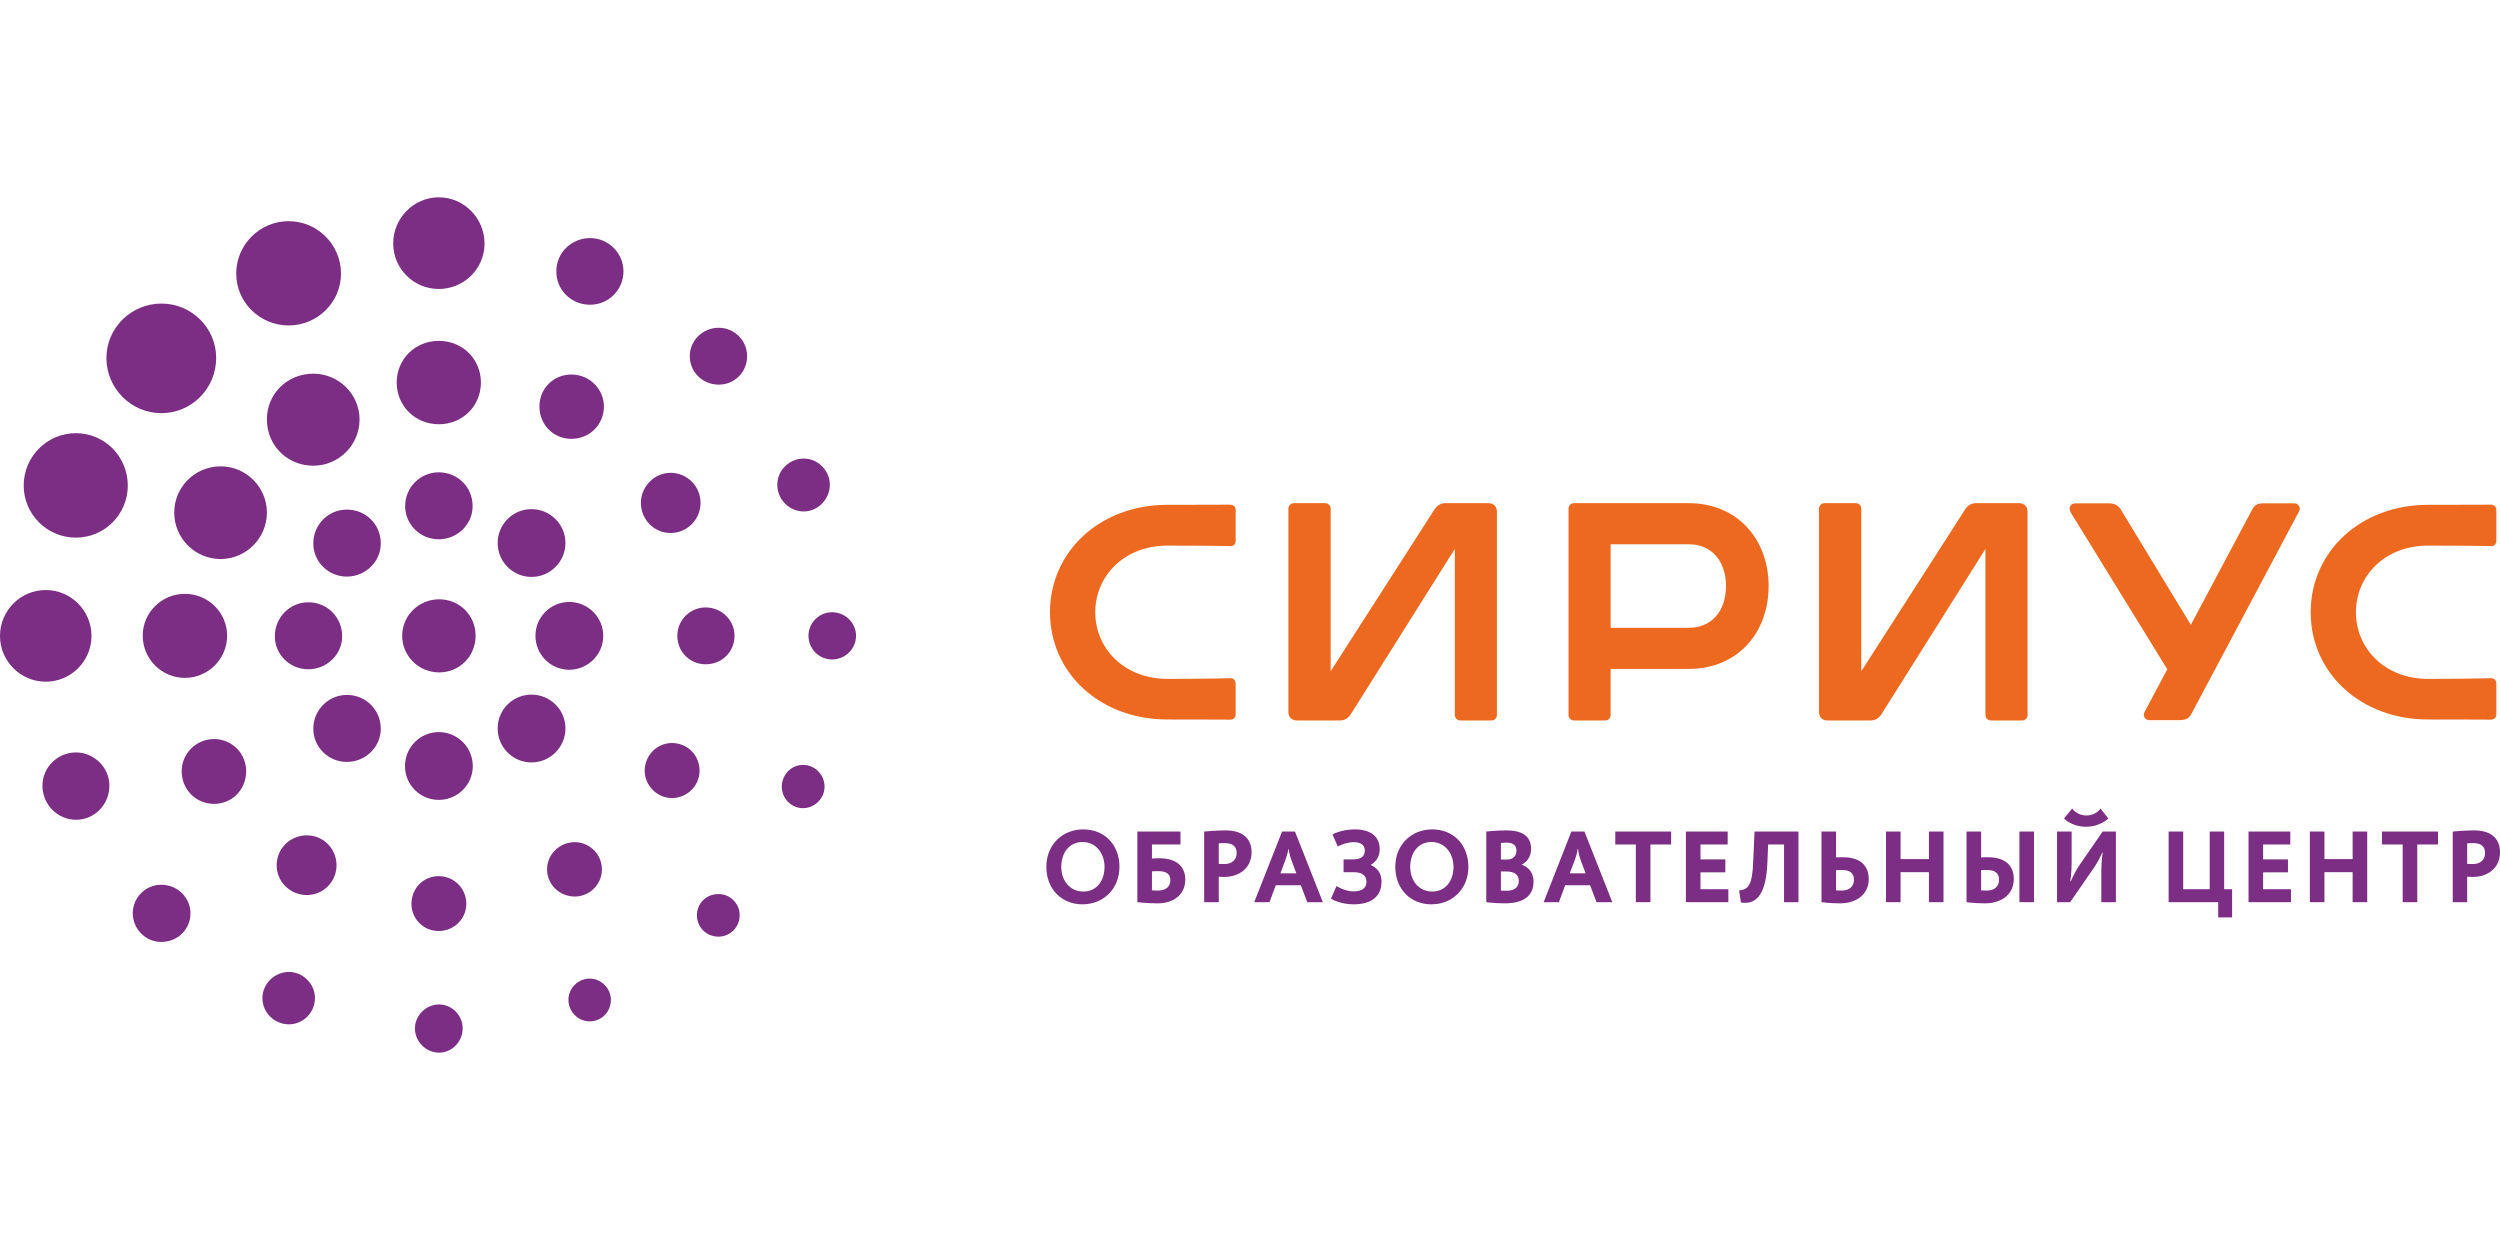 <?xml version="1.0" encoding="UTF-8"?>
<!DOCTYPE svg PUBLIC "-//W3C//DTD SVG 1.1//EN" "http://www.w3.org/Graphics/SVG/1.1/DTD/svg11.dtd">
<!-- Creator: CorelDRAW 2017 -->
<svg xmlns="http://www.w3.org/2000/svg" xml:space="preserve" width="300px" height="150px" version="1.1" style="shape-rendering:geometricPrecision; text-rendering:geometricPrecision; image-rendering:optimizeQuality; fill-rule:evenodd; clip-rule:evenodd"
viewBox="0 0 119404 40854"
 xmlns:xlink="http://www.w3.org/1999/xlink">
 <defs>
  <style type="text/css">
   <![CDATA[
    .fil1 {fill:#EC691F;fill-rule:nonzero}
    .fil0 {fill:#7C2D84;fill-rule:nonzero}
   ]]>
  </style>
 </defs>
 <g id="Слой_x0020_1">
  <g id="_2555438255872">
   <path class="fil0" d="M27007 25367c0,-894 -729,-1615 -1623,-1615 -895,0 -1615,721 -1615,1615 0,895 720,1624 1615,1624 894,0 1623,-729 1623,-1624zm1741 6730l0 0c0,-712 -585,-1298 -1298,-1298 -729,0 -1322,586 -1322,1298 0,721 593,1299 1322,1299 713,0 1298,-578 1298,-1299zm-7790 -32097l0 0c-1204,0 -2178,998 -2178,2209 0,1195 974,2169 2178,2169 1203,0 2185,-974 2185,-2169 0,-1211 -982,-2209 -2185,-2209zm-8 16334l0 0c895,0 1623,-713 1623,-1584 0,-910 -713,-1615 -1623,-1615 -879,0 -1600,721 -1600,1615 0,871 721,1584 1600,1584zm8 9208l0 0c-895,0 -1615,728 -1615,1623 0,894 720,1615 1615,1615 895,0 1623,-721 1623,-1615 0,-895 -728,-1623 -1623,-1623zm0 -18686l0 0c-1125,0 -2011,871 -2011,1988 0,1124 886,1995 2011,1995 1132,0 2011,-871 2011,-1995 0,-1117 -879,-1988 -2011,-1988zm7205 30459l0 0c-547,0 -1014,459 -1014,1013 0,563 459,1030 1014,1030 570,0 1013,-452 1013,-1030 0,-554 -467,-1013 -1013,-1013zm-7189 -18115l0 0c-974,0 -1766,783 -1766,1742 0,965 792,1749 1766,1749 973,0 1741,-768 1741,-1749 0,-982 -768,-1742 -1741,-1742zm17418 -4196l0 0c673,0 1243,-586 1243,-1275 0,-681 -570,-1251 -1243,-1251 -697,0 -1267,562 -1267,1251 0,704 570,1275 1267,1275zm-17442 17418l0 0c-729,0 -1299,586 -1299,1322 0,721 578,1299 1299,1299 728,0 1322,-578 1322,-1299 0,-736 -586,-1322 -1322,-1322zm13380 -26191l0 0c-768,0 -1385,610 -1385,1354 0,760 609,1362 1385,1362 760,0 1354,-602 1354,-1362 0,-744 -609,-1354 -1354,-1354zm5408 13586l0 0c-618,0 -1124,507 -1124,1125 0,625 506,1132 1124,1132 633,0 1148,-507 1148,-1132 0,-618 -515,-1125 -1148,-1125zm-11552 -17869l0 0c-902,0 -1615,704 -1615,1591 0,895 713,1592 1615,1592 879,0 1592,-713 1592,-1592 0,-871 -713,-1591 -1592,-1591zm10166 25161l0 0c-562,0 -1013,467 -1013,1045 0,555 459,1022 1013,1022 555,0 1030,-467 1030,-1022 0,-578 -459,-1045 -1030,-1045zm-6326 -11076l0 0c792,0 1433,-641 1433,-1441 0,-792 -641,-1433 -1433,-1433 -767,0 -1417,657 -1417,1433 0,800 633,1441 1417,1441zm63 10031l0 0c-712,0 -1298,594 -1298,1322 0,705 594,1307 1298,1307 729,0 1323,-586 1323,-1307 0,-744 -578,-1322 -1323,-1322zm262 -5122l0 0c0,768 594,1361 1354,1361 776,0 1377,-593 1377,-1361 0,-745 -617,-1354 -1377,-1354 -752,0 -1354,609 -1354,1354zm1964 12335l0 0c-579,0 -1030,444 -1030,1013 0,571 451,1022 1030,1022 562,0 1013,-459 1013,-1022 0,-562 -451,-1013 -1013,-1013zm-26603 -22968l0 0c1441,0 2613,-1180 2613,-2637 0,-1433 -1172,-2597 -2613,-2597 -1449,0 -2629,1164 -2629,2597 0,1457 1180,2637 2629,2637zm6072 -4189l0 0c1378,0 2503,-1108 2503,-2478 0,-1378 -1125,-2502 -2503,-2502 -1377,0 -2502,1124 -2502,2502 0,1370 1125,2478 2502,2478zm7190 32430l0 0c-626,0 -1156,523 -1156,1148 0,626 530,1156 1156,1156 609,0 1124,-530 1124,-1156 0,-625 -515,-1148 -1124,-1148zm-12146 -15597l0 0c1117,0 2019,-903 2019,-2019 0,-1101 -902,-1995 -2019,-1995 -1108,0 -2011,894 -2011,1995 0,1116 903,2019 2011,2019zm4299 -1988l0 0c0,871 713,1576 1600,1576 886,0 1615,-705 1615,-1576 0,-910 -713,-1623 -1615,-1623 -887,0 -1600,728 -1600,1623zm14165 -9429l0 0c871,0 1552,-681 1552,-1544 0,-839 -697,-1528 -1552,-1528 -863,0 -1528,673 -1528,1528 0,863 665,1544 1528,1544zm-22922 9414l0 0c0,-1212 -981,-2193 -2185,-2193 -1203,0 -2185,981 -2185,2193 0,1203 982,2185 2185,2185 1204,0 2185,-982 2185,-2185zm21014 -2819l0 0c894,0 1623,-728 1623,-1623 0,-887 -729,-1615 -1623,-1615 -895,0 -1615,728 -1615,1615 0,895 720,1623 1615,1623zm-12637 -7521l0 0c0,1242 974,2208 2217,2208 1219,0 2209,-989 2209,-2208 0,-1204 -990,-2186 -2209,-2186 -1243,0 -2217,958 -2217,2186zm14442 8717l0 0c-895,0 -1615,728 -1615,1615 0,894 720,1623 1615,1623 894,0 1623,-729 1623,-1623 0,-887 -729,-1615 -1623,-1615zm-12534 11147l0 0c-807,0 -1441,634 -1441,1433 0,784 649,1418 1441,1418 784,0 1418,-634 1418,-1418 0,-799 -626,-1433 -1418,-1433zm-855 6524l0 0c-689,0 -1266,570 -1266,1243 0,697 570,1259 1266,1259 681,0 1243,-562 1243,-1259 0,-673 -570,-1243 -1243,-1243zm2764 -22082l0 0c-887,0 -1600,721 -1600,1616 0,871 713,1583 1600,1583 894,0 1623,-712 1623,-1583 0,-911 -713,-1616 -1623,-1616zm0 8852l0 0c-887,0 -1600,729 -1600,1615 0,871 713,1584 1600,1584 894,0 1623,-713 1623,-1584 0,-902 -713,-1615 -1623,-1615zm-12938 -12502l0 0c-1377,0 -2494,1117 -2494,2502 0,1370 1117,2487 2494,2487 1370,0 2478,-1117 2478,-2487 0,-1385 -1108,-2502 -2478,-2502zm8 15249l0 0c-887,0 -1607,713 -1607,1584 0,903 720,1631 1607,1631 879,0 1592,-728 1592,-1631 0,-863 -729,-1584 -1592,-1584zm4070 6319l0 0c-752,0 -1362,609 -1362,1361 0,753 610,1370 1362,1370 784,0 1393,-601 1393,-1370 0,-752 -625,-1361 -1393,-1361zm2526 -6960l0 0c-856,0 -1552,689 -1552,1536 0,879 680,1560 1552,1560 854,0 1528,-681 1528,-1560 0,-847 -681,-1536 -1528,-1536zm308 -13024l0 0c-1227,0 -2216,990 -2216,2209 0,1219 989,2217 2216,2217 1220,0 2209,-998 2209,-2217 0,-1219 -989,-2209 -2209,-2209z"/>
   <g>
    <path class="fil0" d="M51741 30189c-1006,0 -1766,737 -1766,1790 0,1045 713,1789 1726,1789 1006,0 1766,-744 1766,-1789 0,-1053 -713,-1790 -1726,-1790zm0 2969l0 0c-641,0 -1053,-522 -1053,-1179 0,-658 372,-1188 1013,-1188 634,0 1053,530 1053,1188 0,657 -372,1179 -1013,1179z"/>
    <path class="fil0" d="M55359 31567c-119,0 -229,8 -340,16l0 -673 1362 0 0 -618 -2059 0 0 3373c0,0 459,56 974,56 712,0 1314,-381 1314,-1133 0,-578 -356,-1021 -1251,-1021zm-63 1544l0 0c-119,0 -277,-8 -277,-8l0 -911c0,0 118,-8 308,-8 388,0 571,143 571,428 0,317 -214,499 -602,499z"/>
    <path class="fil0" d="M58534 30237c-507,0 -1021,55 -1021,55l0 3373 697 0 0 -1219c0,0 134,15 261,15 704,0 1306,-419 1306,-1179 0,-594 -356,-1045 -1243,-1045zm-63 1607l0 0c-119,0 -261,-8 -261,-8l0 -982c0,0 102,-8 292,-8 380,0 563,167 563,467 0,317 -206,531 -594,531z"/>
    <path class="fil0" d="M61234 30292l-1330 3373 728 0 301 -808 1196 0 309 808 743 0 -1330 -3373 -617 0zm-79 1995l0 0 221 -593c135,-357 159,-571 159,-571l16 0c0,0 7,214 142,571l222 593 -760 0z"/>
    <path class="fil0" d="M65478 31899l0 -23c0,0 419,-198 419,-737 0,-657 -490,-950 -1195,-950 -626,0 -1061,238 -1061,238l253 578c0,0 372,-206 752,-206 380,0 539,158 539,404 0,253 -167,419 -546,419l-468 0 0 610 468 0c435,0 625,174 625,459 0,285 -190,459 -625,459 -404,0 -808,-253 -808,-253l-261 602c0,0 427,269 1076,269 887,0 1338,-404 1338,-1085 0,-625 -506,-784 -506,-784z"/>
    <path class="fil0" d="M68407 30189c-1006,0 -1765,737 -1765,1790 0,1045 712,1789 1726,1789 1005,0 1765,-744 1765,-1789 0,-1053 -712,-1790 -1726,-1790zm0 2969l0 0c-641,0 -1053,-522 -1053,-1179 0,-658 372,-1188 1014,-1188 633,0 1053,530 1053,1188 0,657 -373,1179 -1014,1179z"/>
    <path class="fil0" d="M72683 31876l0 -8c0,0 443,-182 443,-752 0,-539 -340,-879 -1180,-879 -498,0 -958,55 -958,55l0 3373c0,0 396,56 895,56 855,0 1362,-341 1362,-1038 0,-649 -562,-807 -562,-807zm-998 -1045l0 0c0,0 119,-8 277,-8 325,0 467,142 467,388 0,237 -158,419 -451,419l-293 0 0 -799zm269 2288l0 0c-158,0 -269,-8 -269,-8l0 -911 277 0c380,0 578,166 578,444 0,316 -214,475 -586,475z"/>
    <path class="fil0" d="M75050 30292l-1322 3373 728 0 301 -808 1188 0 308 808 753 0 -1331 -3373 -625 0zm-79 1995l0 0 230 -593c134,-357 150,-571 150,-571l24 0c0,0 0,214 134,571l222 593 -760 0z"/>
    <polygon class="fil0" points="77148,30910 78130,30910 78130,33665 78827,33665 78827,30910 79816,30910 79816,30292 77148,30292 "/>
    <polygon class="fil0" points="81218,32240 82405,32240 82405,31622 81218,31622 81218,30910 82516,30910 82516,30292 80521,30292 80521,33665 82548,33665 82548,33047 81218,33047 "/>
    <path class="fil0" d="M83735 31725c-39,1093 -213,1338 -673,1378l88 578c71,8 126,16 206,16 752,0 1021,-824 1060,-1980l32 -807 760 0 0 2755 689 0 0 -3373 -2098 0 -64 1433z"/>
    <path class="fil0" d="M88019 31519c-111,0 -214,0 -325,8l0 -1235 -697 0 0 3373c0,0 365,56 888,56 751,0 1369,-404 1369,-1165 0,-585 -348,-1037 -1235,-1037zm-64 1592l0 0c-118,0 -261,-8 -261,-8l0 -966c0,0 103,-8 293,-8 372,0 562,158 562,459 0,325 -214,523 -594,523z"/>
    <polygon class="fil0" points="92128,31607 90774,31607 90774,30292 90078,30292 90078,33665 90774,33665 90774,32232 92128,32232 92128,33665 92825,33665 92825,30292 92128,30292 "/>
    <path class="fil0" d="M94947 31519c-111,0 -222,0 -325,8l0 -1235 -697 0 0 3373c0,0 364,56 887,56 752,0 1370,-404 1370,-1165 0,-585 -349,-1037 -1235,-1037zm-64 1592l0 0c-118,0 -261,-8 -261,-8l0 -966c0,0 103,-8 293,-8 372,0 562,158 562,459 0,325 -214,523 -594,523z"/>
    <polygon class="fil0" points="96451,33665 97148,33665 97148,30292 96451,30292 "/>
    <path class="fil0" d="M100695 29667l-372 -475c0,0 -206,332 -673,332 -467,0 -681,-332 -681,-332l-388 475c0,0 356,396 1045,396 689,0 1069,-396 1069,-396z"/>
    <path class="fil0" d="M99333 31876c-277,411 -420,783 -420,783l-31 0c0,0 63,-388 63,-878l0 -1489 -697 0 0 3373 625 0 1101 -1592c301,-435 428,-775 428,-775l24 0c0,0 -64,396 -64,870l0 1497 697 0 0 -3373 -633 0 -1093 1584z"/>
    <polygon class="fil0" points="106229,30292 105540,30292 105540,33047 104273,33047 104273,30292 103577,30292 103577,33665 105944,33665 105944,34393 106609,34393 106609,33047 106229,33047 "/>
    <polygon class="fil0" points="108090,32240 109277,32240 109277,31622 108090,31622 108090,30910 109388,30910 109388,30292 107393,30292 107393,33665 109420,33665 109420,33047 108090,33047 "/>
    <polygon class="fil0" points="112365,31607 111019,31607 111019,30292 110322,30292 110322,33665 111019,33665 111019,32232 112365,32232 112365,33665 113062,33665 113062,30292 112365,30292 "/>
    <polygon class="fil0" points="113766,30910 114756,30910 114756,33665 115453,33665 115453,30910 116443,30910 116443,30292 113766,30292 "/>
    <path class="fil0" d="M118169 30237c-507,0 -1022,55 -1022,55l0 3373 689 0 0 -1219c0,0 135,15 269,15 705,0 1299,-419 1299,-1179 0,-594 -356,-1045 -1235,-1045zm-64 1607l0 0c-118,0 -269,-8 -269,-8l0 -982c0,0 111,-8 301,-8 372,0 554,167 554,467 0,317 -206,531 -586,531z"/>
   </g>
   <g>
    <path class="fil1" d="M58787 14679c0,0 -1068,8 -3032,8 -3230,0 -5606,2240 -5606,5130 0,2890 2376,5123 5606,5123 1813,0 3032,8 3032,8 143,-16 230,-111 230,-262l0 -1464c0,-174 -127,-277 -301,-253 0,0 -1116,31 -2961,31 -2075,0 -3444,-1465 -3444,-3183 0,-1718 1369,-3182 3444,-3182 1876,0 2961,23 2961,23 174,24 301,-71 301,-253l0 -1465c0,-150 -87,-237 -230,-261z"/>
    <path class="fil1" d="M115968 16635c1876,0 2961,23 2961,23 174,24 300,-71 300,-253l0 -1465c0,-150 -86,-237 -229,-261 0,0 -1069,8 -3032,8 -3231,0 -5606,2240 -5606,5130 0,2890 2375,5123 5606,5123 1813,0 3032,8 3032,8 143,-16 229,-111 229,-262l0 -1464c0,-174 -126,-277 -300,-253 0,0 -1116,31 -2961,31 -2083,0 -3445,-1465 -3445,-3183 0,-1718 1362,-3182 3445,-3182z"/>
    <path class="fil1" d="M80655 14608l-3863 0 -1219 0 -396 0c-143,0 -262,118 -262,261l0 9857c0,143 119,261 262,261l1496 0c143,0 253,-118 253,-261l0 -2201 3729 0c2344,0 3817,-1734 3817,-3958 0,-2217 -1473,-3959 -3817,-3959zm0 5954l0 0 -3729 0 0 -3991 3729 0c1141,0 1782,863 1782,1996 0,1139 -641,1995 -1782,1995z"/>
    <path class="fil1" d="M71083 14608l-2050 0c-222,0 -396,103 -531,316l-4948 7712 0 -7767c0,-143 -119,-261 -261,-261l-1497 0c-142,0 -261,118 -261,261l0 9707c0,261 166,411 420,411l2042 0c222,0 404,-110 530,-316l4957 -7878 0 7933c0,143 119,261 261,261l1497 0c142,0 253,-118 253,-261l0 -9699c0,-269 -158,-419 -412,-419z"/>
    <path class="fil1" d="M96427 14608l-2050 0c-222,0 -404,103 -531,316l-4948 7712 0 -7767c0,-143 -119,-261 -262,-261l-1496 0c-143,0 -261,118 -261,261l0 9707c0,261 158,411 419,411l2043 0c222,0 404,-110 531,-316l4956 -7878 0 7933c0,143 111,261 261,261l1489 0c150,0 261,-118 261,-261l0 -9699c0,-269 -159,-419 -412,-419z"/>
    <path class="fil1" d="M109578 14616l-1504 0c-222,0 -388,71 -499,285l-2937 5518 -3357 -5526c-127,-182 -286,-277 -555,-277l-1559 0c-277,0 -404,174 -262,443l4608 7482 -1092 2051c-87,174 32,380 230,380l1417 0c324,0 467,-72 593,-293l5147 -9683c95,-175 -32,-380 -230,-380z"/>
   </g>
  </g>
 </g>
</svg>
